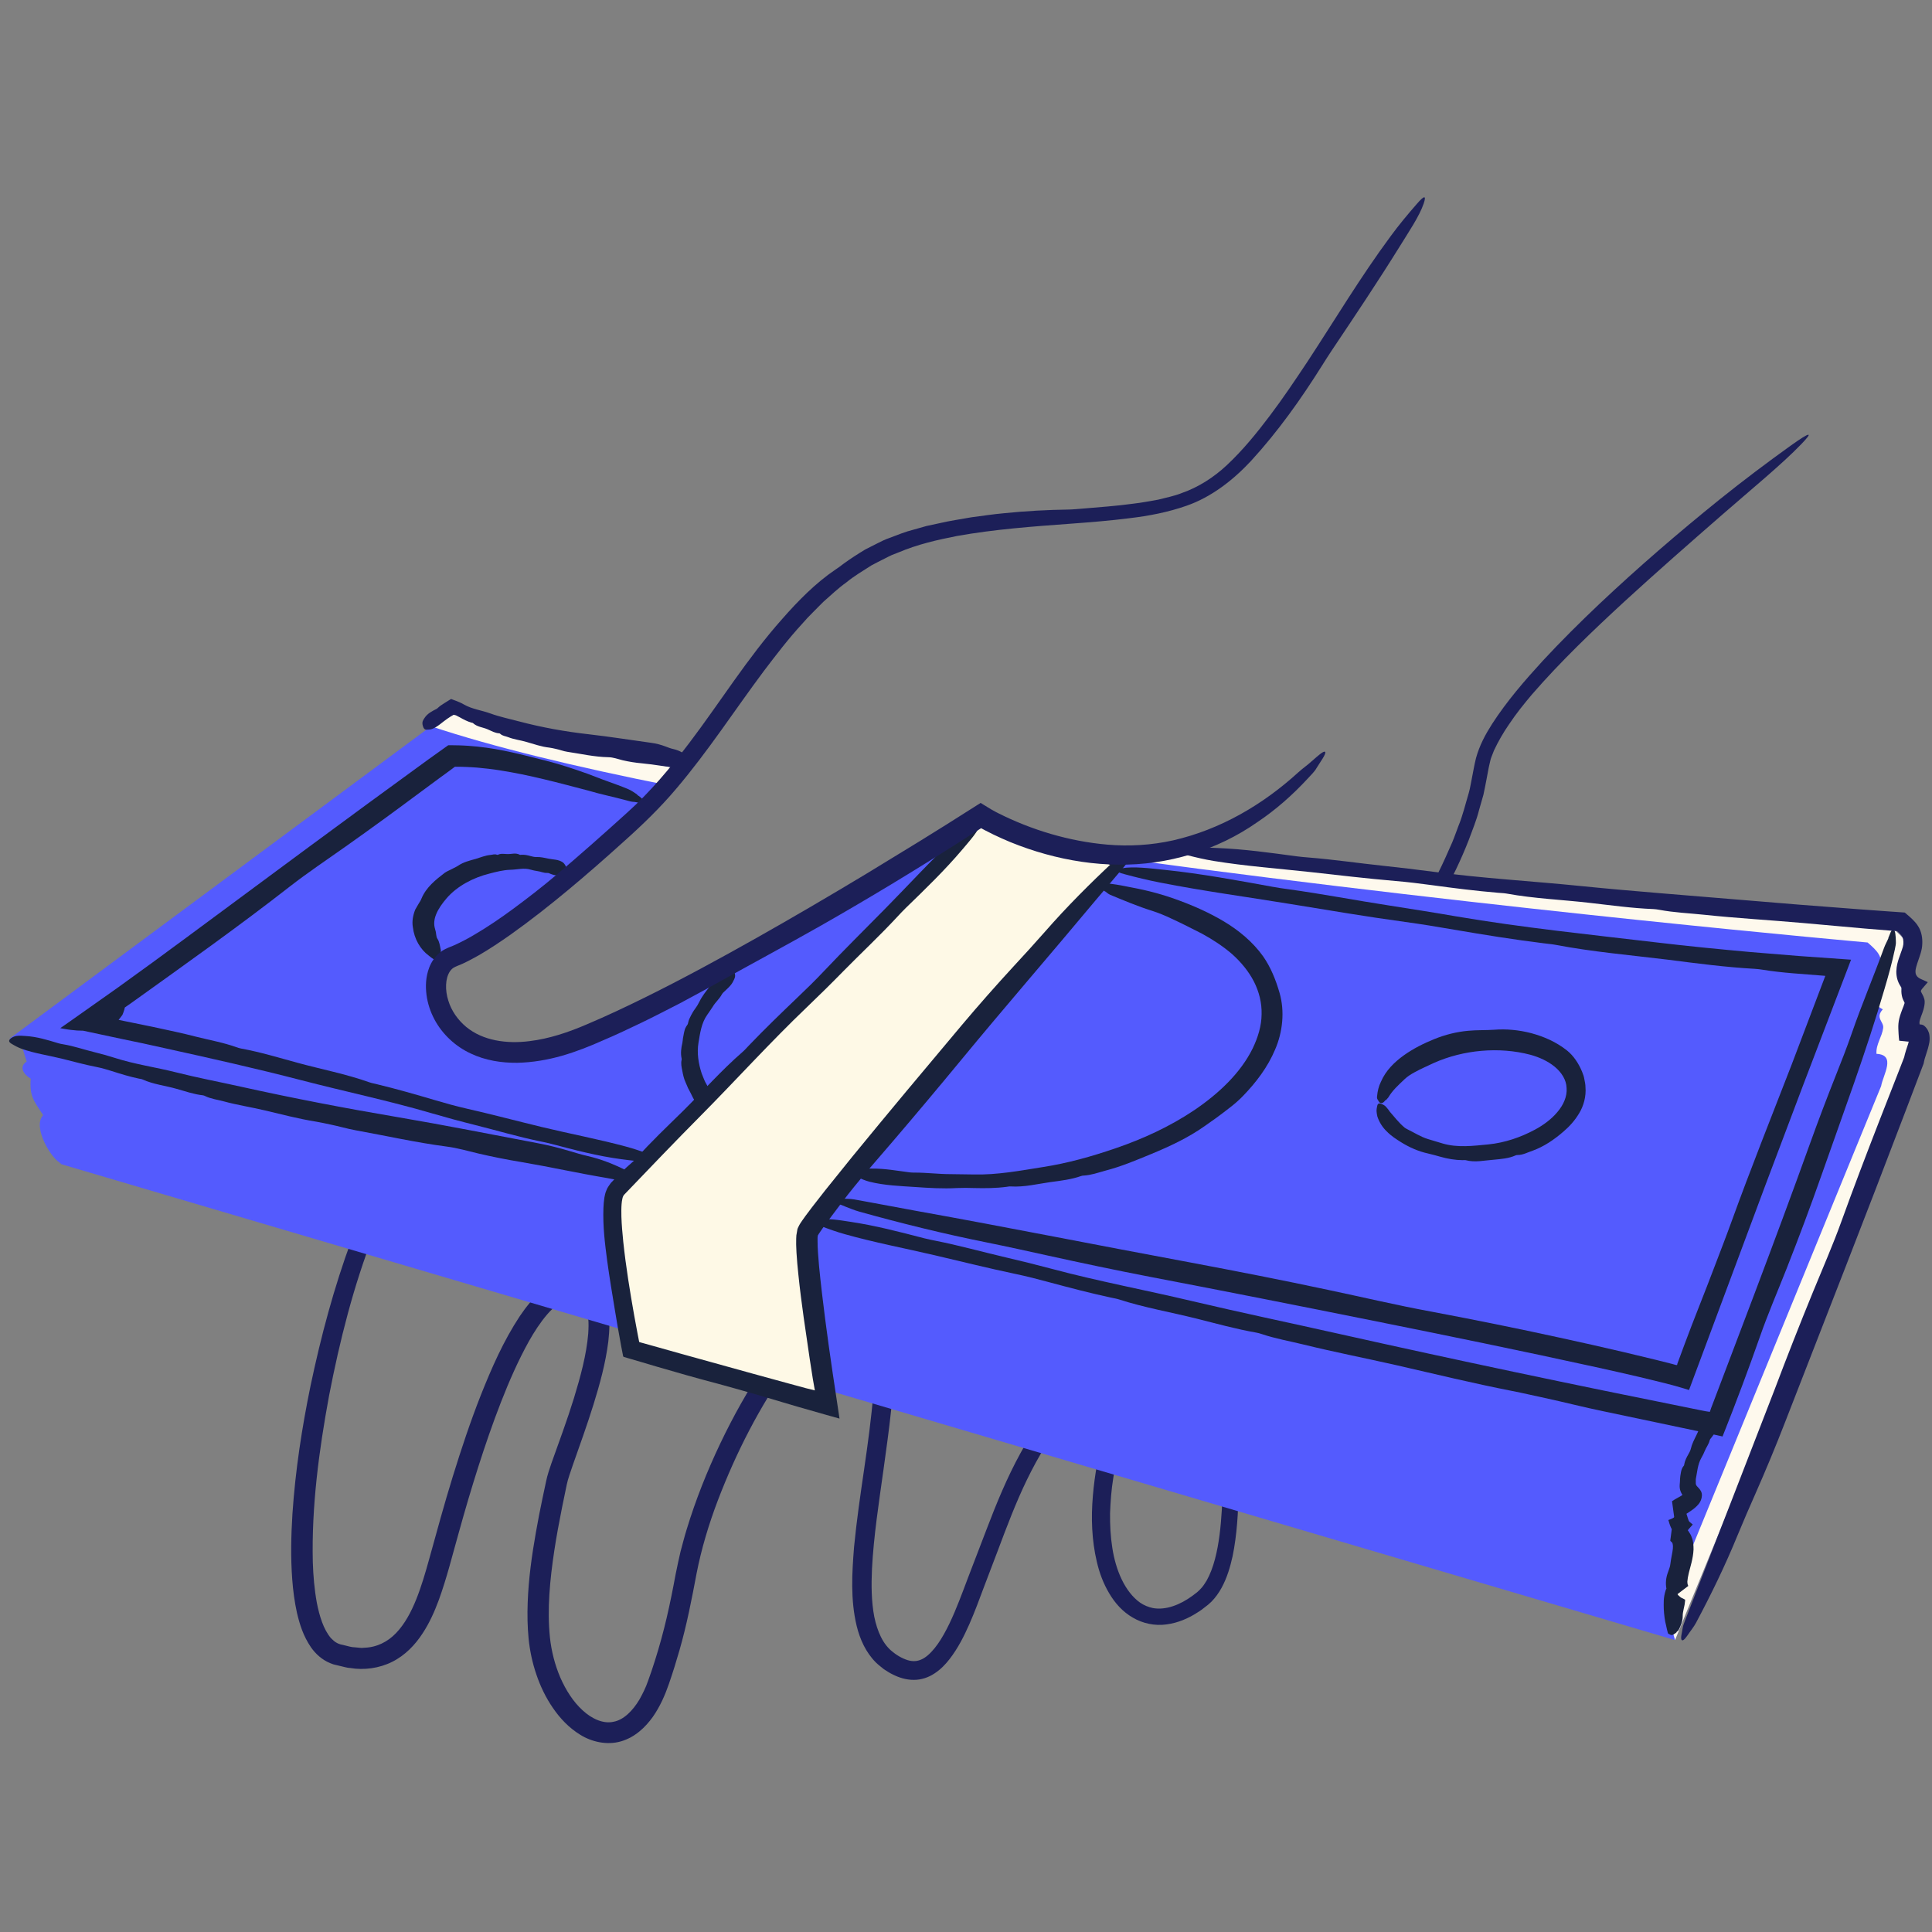 <?xml version="1.0" encoding="UTF-8"?><svg id="a" xmlns="http://www.w3.org/2000/svg" width="300" height="300" viewBox="0 0 300 300"><rect x="0" y="0" width="300" height="300" fill="#808080" stroke="none"/><path d="M60.7,139.36c-.07,1.97-.2,3.68-.21,5.97-.02,8.13,0,16.31.08,24.56.02,2.06.05,4.13.07,6.2l.05,3.11.02,1.4s0,.09-.02.12l-.04.04s0,0-.12.15c-1.42,1.81-2.47,3.75-3.43,5.69-.95,1.95-1.77,3.94-2.52,5.95-2.74,7.42-4.75,15-6.35,22.59-1.35,6.55-2.37,13.19-2.82,19.93-.21,3.37-.29,6.76-.03,10.2.13,1.72.35,3.45.74,5.21.42,1.75.96,3.55,2.18,5.33.67.95,1.67,1.92,2.99,2.45.16.06.34.14.48.18l.37.09.75.18c.51.1.98.28,1.52.3,2.06.35,4.45.06,6.48-.96,2.05-1.02,3.58-2.67,4.69-4.36,1.13-1.7,1.9-3.48,2.56-5.25,1.29-3.56,2.12-7.03,3.1-10.46.95-3.43,1.95-6.84,3.03-10.22,1.08-3.38,2.23-6.73,3.51-10.01,1.28-3.28,2.69-6.5,4.36-9.5.84-1.49,1.77-2.91,2.8-4.12,1.04-1.22,2.21-2.12,3.22-2.23.7-.1,1.33-.07,1.77.07.41.17.67.39.93.86.26.45.41,1.15.48,1.89.08.74.05,1.55,0,2.36-.27,3.29-1.21,6.72-2.23,10.06-1.04,3.37-2.27,6.67-3.49,10.09l-.44,1.33c-.14.42-.3,1.06-.38,1.45l-.56,2.64c-.37,1.76-.72,3.53-1.03,5.32-.63,3.57-1.14,7.19-1.27,10.88-.07,1.85-.04,3.7.14,5.59.19,1.89.59,3.77,1.21,5.58.61,1.81,1.45,3.57,2.56,5.18,1.1,1.61,2.48,3.09,4.26,4.18,1.75,1.09,4.12,1.65,6.31,1.02,2.19-.64,3.79-2.19,4.94-3.79,1.14-1.63,1.91-3.4,2.52-5.17.59-1.71,1.13-3.44,1.63-5.19,1.13-3.93,1.91-7.96,2.65-11.9.75-3.85,1.9-7.67,3.31-11.38,2.84-7.42,6.49-14.59,11.11-21.06,2.31-3.22,4.85-6.3,7.76-8.95l2.26-1.88c.11-.09.16-.13.22-.17l.18-.12.35-.24.71-.49c.27.35.48,1,.63,1.49.16.45.27.92.37,1.4.11.47.23.94.29,1.43.67,3.85.57,7.86.28,11.83-.32,3.98-.87,7.96-1.45,11.95-.58,3.99-1.17,7.99-1.56,12.04-.32,4.04-.58,8.19.41,12.3.5,2.03,1.41,4.08,2.97,5.64.39.39.84.71,1.26,1.06.45.29.9.59,1.39.82.97.49,2.07.83,3.23.83,1.16.01,2.31-.38,3.23-1,.94-.61,1.7-1.4,2.35-2.24,1.3-1.68,2.23-3.54,3.06-5.41.82-1.87,1.53-3.78,2.23-5.67l2.15-5.65c1.42-3.78,2.83-7.54,4.58-11.14,1.75-3.58,3.78-7.06,6.49-9.94l1.02-1.07c.34-.36.73-.65,1.1-.99.38-.31.73-.67,1.13-.95l1.2-.85c.59-.46,1.25-.73,1.87-1.11.31-.18.66-.29.99-.44l.5-.21.25-.1.13-.05s.05-.03.05-.02l-.02.06-.65,1.69c-.22.56-.42,1.2-.63,1.8-.19.52-.46,1.44-.71,2.23-.26.81-.48,1.63-.7,2.45-.87,3.29-1.52,6.64-1.8,10.05-.29,3.4-.18,6.87.62,10.24.39,1.68,1,3.34,1.9,4.85.88,1.51,2.1,2.9,3.68,3.8,1.55.92,3.44,1.31,5.22,1.06,1.79-.23,3.45-.95,4.91-1.91.38-.22.72-.5,1.06-.76.35-.25.69-.54,1.02-.86.64-.65,1.15-1.38,1.58-2.16.85-1.56,1.34-3.24,1.71-4.91.69-3.37.86-6.78.94-10.17.07-3.39.01-6.76.03-10.13.02-3.17.05-6.34.47-9.44.22-1.54.53-3.07,1.14-4.43.6-1.36,1.62-2.46,3-2.68,1.37-.25,2.89.19,4.28.8,1.41.61,2.75,1.42,4.05,2.3.33.21.65.44.98.68l1.02.74c.8.57,1.59,1.26,2.36,1.55.39.15.79.3,1.22.18.46-.14.64-.61.73-.99.18-.8.1-1.76-.07-2.73-.09-.49-.19-.98-.29-1.4l-.29-1.17-.64-2.31-1.36-4.58c-.91-3.05-1.81-6.09-2.53-9.17-.35-1.54-.67-3.08-.86-4.63-.19-1.57-.28-3.06.01-4.61.25-1.55.36-3.12.8-4.64l.55-2.29c.18-.76.48-1.5.71-2.25.59-1.98,1.45-3.89,2.23-5.82.91-1.88,1.77-3.79,2.79-5.63,1.96-3.72,4.16-7.35,6.32-11,3.29-5.58,6.67-11.2,9.06-17.34.56-1.55,1.21-3.06,1.61-4.67l.68-2.38c.19-.8.32-1.62.49-2.44l.23-1.22c.08-.4.15-.84.24-1.16.1-.35.13-.69.28-1.04l.41-1.05c.65-1.38,1.43-2.75,2.34-4.06,1.08-1.63,2.33-3.18,3.6-4.68,4.43-5.1,9.35-9.8,14.34-14.4,5.01-4.59,10.12-9.07,15.24-13.53,4.4-3.84,9.18-7.75,12.17-10.86,1.93-1.99,1.54-2.05-1.68.25-3.61,2.59-7.33,5.39-10.97,8.31-6.4,5.16-12.66,10.55-18.68,16.23-3.01,2.85-5.95,5.77-8.78,8.82-2.81,3.07-5.55,6.22-7.87,9.8-1.02,1.6-1.96,3.31-2.51,5.33-.27,1.1-.39,1.86-.57,2.77-.19.87-.3,1.76-.55,2.63-.52,1.72-.92,3.47-1.61,5.14-.32.84-.61,1.7-.96,2.53l-1.1,2.48c-3.01,6.6-7.01,12.79-10.67,19.23-3.03,5.32-6.08,11.06-8.07,17.1-.23.7-.47,1.39-.68,2.09l-.52,2.14c-.17.72-.36,1.43-.5,2.15l-.32,2.19-.31,2.2c-.07.81-.06,1.6-.01,2.36.09,1.53.32,3,.6,4.44,1.14,5.75,2.99,11.21,4.54,16.67.38,1.31.89,3.3.8,3.21,0,.21.03.42-.09.57-.2.11-.4-.13-.54-.23l-.21-.19s0,0-.09-.07l-.26-.19-.51-.38c-.69-.51-1.48-1.06-2.27-1.55-1.59-.99-3.28-1.92-5.33-2.45-1.03-.25-2.18-.4-3.42-.18-1.24.2-2.49.9-3.31,1.81-.84.9-1.36,1.91-1.74,2.87-.38.97-.63,1.94-.82,2.88-.37,1.89-.52,3.74-.62,5.57-.18,3.65-.11,7.22-.13,10.75,0,2.72-.04,5.42-.19,8.09-.16,2.66-.43,5.31-1.07,7.74-.32,1.21-.74,2.35-1.29,3.33-.29.47-.58.93-.94,1.29-.17.2-.35.34-.54.52l-.72.55c-1.92,1.41-4.14,2.27-6.14,1.91-.7-.14-1.42-.44-2.01-.85-2.35-1.69-3.77-5.02-4.3-8.5-.28-1.75-.37-3.56-.35-5.38.07-1.82.2-3.66.5-5.47.13-1,.36-2,.54-3,.24-.99.43-1.99.71-2.98.27-.99.52-1.98.84-2.96l.45-1.47,1.01-2.77c.32-.92.71-1.89.98-2.76l.77-2.58.38-1.29.19-.64s.06-.14.02-.13l-.17.07-.34.14-2.71,1.13-1.35.57-1.31.63-2.61,1.26c-.44.2-.89.49-1.28.78l-.76.54c-.47.34-.96.65-1.38,1.05-3.54,2.95-6.29,6.65-8.38,10.53-2.13,3.87-3.77,7.91-5.29,11.89l-2.85,7.43c-.94,2.49-1.83,4.93-2.91,7.18-.54,1.12-1.13,2.2-1.79,3.14-.66.94-1.4,1.74-2.14,2.2-.75.45-1.41.57-2.23.41-.79-.17-1.82-.69-2.59-1.33-1.57-1.17-2.45-3.23-2.92-5.52-.44-2.32-.47-4.85-.35-7.4.26-5.11,1.08-10.32,1.81-15.58.81-5.91,1.71-11.93,1.64-18.14-.05-2.77-.29-5.58-1.01-8.4-.03-.18-.09-.35-.15-.52l-.22-.71c-.18-.65-.42-1.21-.66-1.77l-.73-1.74-.36-.87-.09-.22c-.03-.06-.04-.2-.13-.1l-.39.26c-1.96,1.3-4.64,2.94-5.28,3.62-4.36,3.56-7.93,7.82-10.97,12.35-2.68,3.95-5,8.11-7.04,12.39-2.04,4.29-3.8,8.71-5.19,13.28-.36,1.14-.64,2.31-.96,3.46-.27,1.17-.53,2.37-.76,3.52-.42,2.28-.87,4.53-1.39,6.76-.52,2.22-1.12,4.42-1.81,6.6-.34,1.07-.71,2.21-1.09,3.22-.35,1.03-.83,1.97-1.33,2.87-1.04,1.75-2.46,3.17-4.02,3.45-1.54.36-3.33-.41-4.79-1.76-1.48-1.34-2.63-3.17-3.48-5.11-.84-1.96-1.38-4.08-1.61-6.23-.45-4.37,0-8.96.68-13.47.34-2.26.77-4.53,1.22-6.79l.7-3.4c.19-.95.61-2.06.97-3.14,1.08-3.06,2.2-6.17,3.19-9.34.98-3.17,1.88-6.4,2.31-9.82.18-1.72.31-3.49-.14-5.39-.24-.95-.68-1.95-1.48-2.79-.81-.86-1.96-1.26-2.99-1.42-.51-.03-1.04-.1-1.5-.02l-.72.07c-.24.02-.52.12-.78.18-.55.11-.97.39-1.44.6-.4.27-.84.52-1.19.83-1.46,1.2-2.53,2.59-3.5,4.01-2.56,3.88-4.36,8.02-6.03,12.2-1.65,4.18-3.06,8.43-4.38,12.7-1.32,4.26-2.49,8.58-3.67,12.84-.59,2.13-1.2,4.22-1.99,6.2-.79,1.97-1.78,3.85-3.14,5.27-1.33,1.4-3.06,2.24-4.98,2.29l-.36.03-.36-.03-.73-.07c-.49,0-.98-.17-1.47-.28l-.73-.17c-.23-.07-.37-.12-.55-.22-.35-.17-.65-.46-.95-.76-1.16-1.36-1.78-3.44-2.18-5.47-.38-2.07-.56-4.2-.63-6.35-.2-8.61.95-17.3,2.53-25.84,1.65-8.53,3.79-17.02,6.93-25.08.8-2,1.67-3.98,2.69-5.86.51-.94,1.06-1.85,1.67-2.69l.23-.31c.08-.11.14-.2.28-.36l.36-.43.18-.22c.02-.09,0-.19,0-.28l-.06-1.88-.45-13.1c-.24-7.25-.48-14.5-.72-21.74-.05-1.48-.1-3.21-.22-4.36-.24-2.22-.43-5.83-.79-5.95-.3-.11-.4,2.81-.48,5.02Z" fill="#1c1f58"/><path d="M295.46,161.6c-.13-1.46.87-2.64,1.04-4.02.12-.99-1.29-1.53-.06-2.89-2.74-1.37-.29-4.09-.17-6.17.12-2.13-.66-2.88-2.19-4.21,0,0-53.72-4.75-110.5-12.31-1.83.64-3.75.9-5.71.95-1.92.48-3.87.97-5.85.96-2.53-.02-4.93-.96-7.44-1.08-.73-.04-1.31-.31-1.74-.71-.97-.31-1.6-.61-2.75-1.22-.2-.11-.37-.24-.52-.38-2.44-.76-4.89-1.17-6.77-2.88-.2-.03-.41-.06-.61-.09-.06.03-.1.07-.16.1-5.29,2.6-9.79,6.51-14.87,9.48-4.2,2.46-8.66,4.45-12.97,6.7-1.49,1-2.97,1.93-4.75,2.55-.12.04-.23.06-.34.08-3.31,2.07-6.58,4.24-10,6.1-5.49,2.99-11.07,5.88-16.93,8.08-7.98,2.99-21.21,6.16-24.21-5.23-1.03-3.92.85-6.03,4.22-7.51,5.48-2.41,11.56-6.55,15.97-10.57,4.7-4.28,9.49-8.75,13.96-13.26,1.49-1.5,2.87-3.01,4.3-4.45-14.4-2.91-26.96-6-36.33-9.19L1.48,161.29l1.87,1.01c.12.37.56,1.78.79,2.54-1.2.78-.57,1.92.63,2.66-.2,2.68.43,3.37,1.93,5.66-1.75,1.83,1.36,6.98,2.82,7.5l-.29.03,89.01,26.25,29.33,8.65,132.52,39.08,36.08-88.05c.29-1.75,2.37-4.86-.72-5.01Z" fill="#545bfe"/><path d="M152.18,127.55c-.06.03-.1.07-.16.1-1.22.6-2.4,1.28-3.56,1.99,4.26.65,8.56,1.28,12.88,1.9-.37-.17-.76-.37-1.25-.63-.2-.11-.37-.24-.52-.38-2.44-.76-4.89-1.17-6.77-2.88-.2-.03-.41-.06-.61-.09Z" fill="#fef9ed"/><path d="M106.41,119.61c-14.4-2.91-26.96-6-36.33-9.19l-3.17,2.35c9.65,3.22,22.51,6.32,37.18,9.24.77-.81,1.54-1.61,2.31-2.39Z" fill="#fef9ed"/><path d="M295.46,161.6c-.13-1.46.87-2.64,1.04-4.02.12-.99-1.29-1.53-.06-2.89-2.74-1.37-.29-4.09-.17-6.17.12-2.13-.66-2.88-2.19-4.21,0,0-53.72-4.75-110.5-12.31-1.83.64-3.75.9-5.71.95-.77.19-1.55.39-2.34.55,58.22,7.87,114.47,12.85,114.47,12.85,1.53,1.33,2.31,2.08,2.19,4.21-.12,2.08-2.57,4.8.17,6.17-1.23,1.36.18,1.9.06,2.89-.17,1.38-1.16,2.56-1.04,4.02,3.1.15,1.02,3.26.72,5.01l-33.33,81.35,1.33,4.67,36.08-88.05c.29-1.75,2.37-4.87-.72-5.01Z" fill="#fef9ed"/><path d="M97.92,182.28c-.22-.18-.39-.4-.66-.53-1.92-.96-3.9-1.76-6-2.24-.97-.22-1.92-.51-2.86-.79-1.63-.49-3.28-.9-4.93-1.21-7.21-1.37-14.42-2.8-21.66-4.03-8.15-1.38-16.28-2.94-24.36-4.73-3.37-.75-6.77-1.39-10.13-2.24-3.16-.8-6.4-1.24-9.52-2.25-1.03-.33-2.08-.62-3.14-.88-1.61-.39-3.19-.95-4.83-1.22-.25-.04-.51-.09-.75-.16-1.68-.51-3.35-1.03-5.12-1.13-.76-.04-1.55-.16-2.21.32-.43.31-.45.58,0,.86.51.31,1.06.61,1.62.81,2,.71,4.1,1.01,6.15,1.51,1.83.45,3.65.96,5.51,1.32.77.15,1.55.38,2.31.62,1.4.45,2.8.88,4.24,1.18.19.04.39.05.56.13,1.67.76,3.51.95,5.26,1.45,1.35.38,2.69.85,4.1,1.01.12.01.25.06.36.12.9.44,1.9.55,2.85.81,2.09.57,4.24.9,6.36,1.4,2.64.62,5.27,1.32,7.96,1.75.76.12,1.5.3,2.25.45,1.34.27,2.65.67,3.99.91,4.7.85,9.36,1.9,14.1,2.52,1.67.21,3.29.7,4.93,1.08,2.22.52,4.46.96,6.7,1.33,4.42.75,8.8,1.73,13.23,2.47.91.17,1.83.35,2.74.52.19.03.4.08.57.03.32-.11.79-.09.88-.44.08-.29-.24-.55-.49-.75Z" fill="#19223c"/><path d="M293.24,145.66c-.21.52-.48.95-.7,1.56-1.58,4.35-3.45,8.74-5.03,13.32-.73,2.11-1.55,4.2-2.37,6.26-1.41,3.55-2.78,7.15-4.06,10.71-2.8,7.8-5.7,15.57-8.63,23.34l-4.41,11.64-2.21,5.82-.13.33-.04.12-.08.25c-.04.07-.04.22-.11.22l-.26-.04-.27-.04-.63-.12-1.53-.31c-18.32-3.67-36.64-7.52-54.91-11.61-7.63-1.71-15.29-3.31-22.91-5.11-7.18-1.7-14.44-3.05-21.58-4.96-2.35-.63-4.75-1.22-7.14-1.78-3.66-.85-7.28-1.87-10.98-2.6-.57-.11-1.14-.23-1.7-.37-3.83-.99-7.66-2-11.58-2.58-1.68-.25-3.44-.58-4.79-.26-.86.21-.84.49.23.91,1.21.47,2.49.93,3.79,1.29,4.58,1.29,9.3,2.18,13.95,3.27,4.15.97,8.3,2.01,12.49,2.89,1.73.36,3.52.82,5.25,1.29,3.2.86,6.4,1.7,9.65,2.4.42.09.87.16,1.26.29,3.89,1.26,7.99,1.96,11.98,2.96,3.07.77,6.15,1.63,9.3,2.18.28.05.57.13.83.22,2.1.71,4.34,1.1,6.5,1.63,4.76,1.17,9.59,2.11,14.39,3.2,5.99,1.37,11.97,2.83,18,4.01,1.7.33,3.39.73,5.08,1.09,3.02.65,6.01,1.43,9.03,2.05,5.46,1.15,10.92,2.3,16.38,3.45l1.8.39.22.05c.06,0,.18.09.18-.03l.17-.43.34-.86,1.06-2.71,1.44-3.79c.95-2.53,1.87-5.07,2.76-7.61,1.25-3.58,2.77-7.09,4.17-10.64,1.89-4.79,3.7-9.63,5.41-14.49,3.35-9.58,6.93-19.1,9.77-28.88.6-2.03,1.17-4.06,1.61-6.15.09-.42.2-.93.16-1.29-.02-.67-.06-1.79-.42-1.81-.15-.01-.28.19-.4.45-.11.26-.23.59-.36.88Z" fill="#19223c"/><path d="M260.33,253.42c.11-.11.26-.2.32-.3.39-.75.66-1.49.64-2.21,0-.33.06-.66.13-.97.13-.52.22-1.04.24-1.36v-.15s0-.02,0-.02h0s0-.01,0-.02l-.07-.03-.13-.07c-.31-.15-.49-.22-.7-.44-.06-.06-.09-.09-.1-.09-.02-.02-.05-.03-.07-.06-.04-.04-.08-.1-.1-.17l1.67-1.27c-.07-.1-.15-.32-.15-.68.03-.38.1-.83.23-1.34.24-1.01.66-2.19.73-3.62,0-.63-.02-1.3-.3-1.95-.09-.33-.31-.61-.48-.9-.19-.27-.43-.49-.65-.72v1.4c.4-.5.51-.83.67-1l.64-.72-.5-.42c-.1-.08-.2-.32-.29-.65-.1-.33-.2-.79-.55-1.24l-.15,1.02c.65-.56,1.63-.95,2.42-1.91.21-.27.38-.61.45-.98.02-.19.07-.32.02-.63-.05-.26-.17-.46-.27-.6-.24-.32-.37-.4-.5-.57-.14-.15-.18-.37-.16-.57,0-.12,0-.36,0-.49l.29-1.65c.12-.58.28-1.15.58-1.67.21-.34.37-.7.52-1.06.22-.55.61-1.03.75-1.59.02-.09.05-.17.1-.25.37-.49.76-.9.82-1.4.06-.25.03-.31-.04-.94-.01-.42,0-.71-.37-.75-.21-.02-.42,0-.58.04-.17.04-.37.12-.48.2-.91.65-1.13,1.53-1.51,2.27-.33.67-.68,1.33-.84,2.04-.07.29-.21.58-.37.85-.29.5-.55,1.01-.66,1.58-.02.07,0,.16-.06.22-.26.28-.39.69-.45,1-.04.18-.06.31-.1.6-.05.28-.05.67-.06.86-.01.08-.02.31-.04.54-.06.76.26,1.53.88,2.02.07.06.12.15.11.18-.01.03-.01.07-.02.09l-.02.02.35-.26c.15-.12.39-.25.47-.3.06-.03.12-.06.18-.09.05-.02.07-.04.11-.05.1-.03.12-.04.16-.05h.03s0,0,0,0h0s0,0,0,0h0s0,0,0,0h0s-1.25-.08-1.25-.08h0s.11,0,.14.02c-.02,0,.04.01-.03-.01-.02-.01-.05-.02-.06-.03-.05-.02-.1-.05-.14-.08l-.16-.11c-.08-.06-.02-.01-.03-.02,0,.01-.01.03-.03.05-.08.1-.28.3-.59.47-.34.2-.78.41-1.29.76l.34,2.5c-.09.06-.26.18-.74.36l-.17.06s0,0,0,0v.02s.04.1.04.1c.06.18.14.55.36,1.04.11.24.25.51.44.79l.33-2.68c-.23.21-.4.42-.52.59-.11.16-.2.28-.26.35-.03.04-.06.07-.07.08,0,0-.02,0-.02,0h0s.06.05.06.05l.1.09.18.17-.34,2.58c.02.09.09.15.15.19.19.12.31.41.25,1.08-.06.64-.28,1.46-.39,2.39-.07.66-.43,1.25-.59,2.02-.15.73-.16,1.63.18,2.48l.68-1.61c-.25.16-.54.39-.67.58-.12.18-.27.41-.32.58-.39,1.21-.31,2.05-.3,2.95.05.88.15,1.74.37,2.58.07.35.15.7.25,1.06.02.08.04.17.15.21.18.06.36.27.68.11.27-.14.42-.26.54-.37Z" fill="#19223c"/><path d="M98.94,123.37c-.49-.33-.9-.63-1.5-.88-1.06-.44-2.12-.81-3.16-1.19-1.06-.37-1.99-.77-3.1-1.17-2.16-.77-4.3-1.48-6.57-2.05-2.08-.53-4.17-1.07-6.29-1.5-1.83-.37-3.69-.64-5.59-.77-.47-.02-.95-.07-1.42-.07l-1.14-.02h-.34c-.11,0-.23-.03-.31.06l-.55.39c-.82.59-1.64,1.17-2.45,1.75-12.64,9.18-25.16,18.47-37.69,27.75-3.52,2.61-7.07,5.19-10.63,7.75l-6.51,4.6-1.84,1.29-.46.32c-.08.04.05.03.07.04l.14.03.29.05c.4.08.74.12,1.09.17,1.4.18,2.47.16,3.7-.02.3-.04.68-.12,1.07-.21l.82-.23c.08-.03.12-.02.22-.07l.35-.19.69-.37.34-.19c.12-.06.15-.16.22-.24l.39-.5.19-.25c.07-.09.05-.11.08-.16l.11-.28c.13-.35.19-.56.23-.82.03-.24.05-.53-.2-.82-.08-.11-.4-.3-.63-.34-.25-.06-.45-.06-.64-.05-.69.04-1.42.33-2.07.61-1.31.6-2.47,1.34-3.58,2.07l-1.68,1.14-.42.29s-.19.11-.16.13l.26.06,1.02.22,7.67,1.64c2.15.44,4.3.89,6.44,1.38,7.17,1.58,14.33,3.18,21.45,5.03,6.7,1.74,13.49,3.16,20.16,5.11,2.19.64,4.43,1.25,6.68,1.81,3.43.86,6.81,1.87,10.29,2.58.53.11,1.07.22,1.6.36,3.6.95,7.2,1.9,10.9,2.39,1.59.2,3.25.48,4.52.12.81-.23.79-.52-.23-.9-1.14-.44-2.34-.85-3.57-1.18-4.31-1.16-8.73-1.99-13.08-3.04-3.89-.94-7.76-1.97-11.68-2.86-1.62-.37-3.29-.83-4.9-1.31-2.98-.88-5.97-1.74-9-2.47-.4-.1-.81-.17-1.18-.3-3.62-1.29-7.46-2.02-11.19-3.04-2.87-.78-5.75-1.66-8.71-2.2-.26-.05-.53-.13-.78-.22-1.96-.71-4.07-1.08-6.1-1.59-2.23-.58-4.5-1.05-6.76-1.54l-5.87-1.2s-.07-.03-.07-.04c0-.01.08-.03.08-.03,0,0,.02,0,.02,0,.02,0-.04,0,.05,0l.07-.02c0,.07-.03-.15-.03-.29,0-.16,0-.31.03-.47,0-.14,0-.23.02-.35,0-.06.02-.11.04-.17l.03-.08.02-.04v-.02c-.9,2.7-.25.75-.45,1.35h0s-.23-.13-.23-.13l-.09-.05h0s0,.03-.09.07c-.09.05-.31.07-.32.02.06-.06.19-.13.28-.17h.03s.4-.28.4-.28l.9-.61,1.79-1.25c8.25-5.92,16.56-11.8,24.54-18.03,2.81-2.19,5.8-4.18,8.72-6.25,3.95-2.79,7.86-5.65,11.73-8.53l2.87-2.12,1.44-1.05.66-.49c.12-.09.23-.22.4-.18h.68s.87.03.87.03c.58.01,1.16.07,1.74.1,1.16.11,2.32.23,3.48.42,4.63.71,9.23,1.96,13.81,3.16,1.93.58,3.88.96,5.75,1.47.38.1.81.24,1.13.26.63.01,1.46.37,1.69.12.22-.23-.46-.86-1.01-1.2Z" fill="#19223c"/><path d="M131.13,187.31c.77.28,1.42.59,2.33.84,6.46,1.8,13.04,3.43,19.82,4.79,3.12.63,6.24,1.32,9.32,2,5.31,1.17,10.66,2.3,15.95,3.32,11.57,2.21,23.12,4.5,34.67,6.82,11.54,2.32,23.08,4.68,34.56,7.2,2.26.49,4.51,1.01,6.76,1.53l3.37.82,1.8.46c.85.23,1.71.49,2.56.75,3.94-10.58,7.89-21.17,11.84-31.76,3.85-10.26,7.74-20.5,11.67-30.74l1.65-4.32-8.19-.58-7.35-.6c-4.9-.44-9.79-.92-14.67-1.5-10.39-1.23-20.8-2.29-31.13-4.05-3.4-.59-6.86-1.13-10.3-1.67-5.27-.81-10.5-1.82-15.8-2.55-.81-.11-1.64-.23-2.44-.38-5.52-1-11.05-2.03-16.62-2.61-2.4-.25-4.92-.58-6.76-.25-1.18.21-1.11.5.47.92,1.77.48,3.63.93,5.52,1.3,6.62,1.3,13.37,2.21,20.06,3.3,5.97.97,11.96,1.99,17.98,2.81,2.49.34,5.08.76,7.59,1.2,4.63.79,9.27,1.54,13.97,2.12.61.08,1.25.13,1.83.24,5.7,1.09,11.59,1.59,17.39,2.3,4.46.57,8.97,1.17,13.51,1.42.4.02.83.08,1.22.14,3.11.51,6.34.66,9.49.93l.2.02c.06,0,.02,0,.03,0h0s0,.01,0,.01h0c-1.74,4.58-3.48,9.17-5.22,13.76-3.15,8.12-6.39,16.24-9.36,24.44-.83,2.3-1.73,4.6-2.6,6.89-1.54,4.09-3.21,8.15-4.73,12.26l-.89,2.41-.18.49v.06s-.03.08-.05.12l-.12-.02h-.07s-.56-.16-.56-.16l-2.5-.63-4.99-1.2c-3.33-.78-6.65-1.53-9.98-2.25-6.66-1.46-13.33-2.8-20.01-4.06-5.29-.97-10.57-2.23-15.86-3.34-7.15-1.53-14.34-2.93-21.51-4.28-14.15-2.62-28.28-5.45-42.44-7.99l-8.8-1.63c-.6-.11-1.3-.25-1.78-.25-.93,0-2.41-.21-2.53.13-.1.29,1.04.69,1.9,1.01Z" fill="#19223c"/><path d="M215.17,170.87c.13-.16.28-.29.4-.45.69-1.16,1.57-1.92,2.54-2.85.44-.42.99-.77,1.55-1.07.96-.53,2-.98,3.02-1.46,4.53-2.01,10.07-2.55,14.98-1.25,1.37.38,2.69.98,3.74,1.84,1.04.86,1.82,2.01,1.86,3.32.11,1.3-.5,2.65-1.44,3.74-.93,1.11-2.15,2.01-3.47,2.72-2.21,1.19-4.67,2.03-7.21,2.29-2.37.23-4.83.55-7.16-.15-.76-.22-1.51-.45-2.26-.68-1.15-.36-2.14-1.01-3.17-1.51-.16-.08-.31-.17-.45-.27-.93-.79-1.58-1.66-2.31-2.49-.13-.19-.26-.4-.45-.59-.15-.2-.35-.38-.69-.54-.44-.21-.71-.19-.8.27-.05.25-.11.53-.1.8.02.27.06.54.12.81.29.91.83,1.74,1.5,2.37.65.67,1.41,1.15,2.15,1.62,1.33.83,2.76,1.46,4.25,1.78.62.14,1.24.32,1.86.49,1.14.33,2.31.53,3.49.54.15,0,.31-.03.46,0,1.46.4,2.93.03,4.39-.07,1.12-.11,2.3-.19,3.37-.67.09-.04.2-.06.31-.06.84,0,1.58-.42,2.36-.68,1.71-.62,3.27-1.67,4.73-2.93.92-.78,1.79-1.72,2.47-2.87.69-1.13,1.11-2.62.98-4.07,0-.41-.09-.81-.17-1.21-.06-.41-.2-.79-.35-1.16-.54-1.31-1.32-2.48-2.32-3.29-1.75-1.39-3.66-2.19-5.58-2.71-1.92-.5-3.88-.68-5.78-.53-1.34.09-2.67.03-4.01.16-1.8.16-3.58.61-5.26,1.29-1.65.67-3.26,1.47-4.73,2.52-1.45,1.04-2.82,2.37-3.56,4.11-.35.69-.53,1.48-.6,2.26-.03.16,0,.35.07.47.18.24.27.61.62.58.3-.02.48-.3.62-.47Z" fill="#19223c"/><path d="M68.4,148.03c.02-.15.07-.32.06-.44-.15-.78-.25-1.39-.52-1.79-.13-.19-.18-.41-.2-.62-.04-.36-.09-.66-.19-.95-.2-.65-.17-1.43.18-2.27.34-.84.94-1.69,1.65-2.51,1.63-1.87,4.09-3.17,6.63-3.8,1.07-.28,2.15-.56,3.26-.59,1.04-.02,2.09-.34,3.13-.02.34.1.68.17,1.02.22.52.06,1.02.32,1.55.29.08,0,.16,0,.24.03.52.21,1.02.45,1.61.29.26-.07.51-.06.84-.61.22-.35.28-.61.16-.82-.13-.24-.29-.45-.48-.57-.65-.42-1.42-.39-2.13-.53-.64-.13-1.28-.29-1.94-.26-.27.01-.55-.06-.82-.13-.5-.15-1.02-.26-1.53-.22-.07,0-.13.04-.2,0-.65-.35-1.28-.09-1.92-.11-.49-.01-1.02-.13-1.48.11-.04.02-.09.01-.14,0-.38-.16-.71.01-1.06.03-.78.08-1.5.38-2.25.61-.93.26-1.91.49-2.74,1.06-.23.16-.49.26-.74.4-.43.25-.92.41-1.33.7-1.39,1.07-2.87,2.22-3.61,3.99-.12.32-.3.57-.47.85-.16.29-.34.57-.5.87-.34.85-.54,1.81-.37,2.74.21,1.83,1.17,3.46,2.47,4.41.26.22.52.41.8.59.06.04.12.08.21.04.19-.08.36-.05.58-.34.18-.24.19-.46.21-.62Z" fill="#19223c"/><path d="M171.62,138.42c.25.18.46.39.76.52,2.17.9,4.3,1.8,6.51,2.49,1.02.33,2.01.73,2.96,1.19,1.66.75,3.24,1.58,4.81,2.37,1.68.92,3.27,1.96,4.68,3.18,1.38,1.24,2.55,2.66,3.36,4.23.8,1.57,1.25,3.32,1.2,5.1-.01,1.78-.56,3.58-1.38,5.29-1.9,3.86-5.32,7.05-9.05,9.58-3.77,2.54-7.98,4.48-12.32,5.96-3.63,1.24-7.34,2.29-11.15,2.88-3.57.57-7.17,1.25-10.81,1.16-1.2-.02-2.41-.03-3.61-.05-1.84,0-3.67-.24-5.52-.24-.28,0-.57,0-.85-.04-1.92-.25-3.82-.6-5.76-.58-.84,0-1.71-.08-2.42.42-.46.32-.47.59.06.86.6.31,1.24.57,1.9.75,2.33.59,4.76.67,7.15.83,2.14.15,4.29.28,6.44.16.89-.04,1.81-.03,2.72,0,1.67.04,3.34.03,5-.19.22-.03.44-.08.65-.06,2.09.13,4.14-.39,6.19-.68,1.59-.21,3.21-.4,4.74-.94.14-.05.29-.07.43-.07,1.14-.07,2.23-.46,3.32-.76,2.42-.62,4.74-1.6,7.07-2.56,2.9-1.2,5.8-2.54,8.4-4.39.72-.53,1.48-1.02,2.2-1.57,1.28-.97,2.61-1.92,3.74-3.11,1.98-2.05,3.79-4.4,4.95-7.16,1.19-2.72,1.53-5.97.69-8.85-.58-2.01-1.37-3.96-2.55-5.65-1.62-2.26-3.76-4.01-6.03-5.38-2.25-1.35-4.61-2.4-7.02-3.29-2.4-.9-4.88-1.56-7.38-2.02-1.03-.21-2.07-.42-3.11-.55-.21-.03-.46-.08-.64-.02-.35.11-.87.11-.95.46-.06.29.32.55.6.74Z" fill="#19223c"/><path d="M134,181.44c-.05-.17-.07-.37-.17-.5-.69-.91-1.47-1.67-2.41-2.14-.43-.22-.84-.49-1.24-.76-.69-.47-1.43-.87-2.19-1.18-3.34-1.34-6.65-2.75-10.06-3.96-1.91-.68-3.81-1.41-5.68-2.18l-1.26-.52c-.17-.05-.22-.24-.34-.37l-.43-.58c-.27-.4-.48-.83-.72-1.25-.21-.43-.36-.89-.55-1.33-.49-1.52-.76-3.15-.49-4.76.25-1.48.45-3.07,1.37-4.35.31-.41.57-.85.86-1.27.4-.67,1.02-1.18,1.39-1.87.06-.1.13-.2.22-.29.59-.58,1.25-1.07,1.6-1.86.16-.34.38-.64.15-1.27-.15-.41-.34-.6-.64-.55-.34.06-.67.15-.94.32-.94.59-1.53,1.54-2.23,2.38-.61.76-1.23,1.54-1.66,2.43-.18.37-.4.74-.66,1.08-.24.31-.43.66-.62,1.01-.18.35-.36.71-.44,1.1-.03.1-.03.21-.09.3-.16.21-.28.43-.39.66-.08.24-.14.49-.19.73l-.14.75c-.03.25-.05.51-.1.76-.18.77-.29,1.59-.11,2.39.02.07.01.15,0,.22-.14.58,0,1.16.11,1.71.11.62.25,1.24.52,1.81l.37.86.43.82c.18.34.32.71.54,1.02.23.36.33.54.75,1.17l.27.41c.08.15.28.17.41.25l.81.38c.3.13.62.26.93.36.36.12.69.29,1.03.44.61.26,1.17.65,1.8.89,2.19.83,4.29,1.86,6.58,2.48.8.22,1.5.68,2.23,1.05.99.5,2.03.93,3.08,1.31,2.08.74,4.06,1.69,6.14,2.43l1.27.51c.09.03.18.08.29.03.2-.1.44-.08.61-.39.14-.27.05-.51,0-.7Z" fill="#19223c"/><path d="M152.78,127.64l-.51-.07s-53.88,55.54-55.89,57.62,2.24,23.76,2.24,23.76l29.21,8.49s-3.39-23.36-2.47-26.11c.81-2.4,39.18-46.33,49.05-57.61-.8.13-1.6.21-2.41.2" fill="#fef9e6"/><path d="M173.63,134.53c.32.03.62.05.93.08l-.83-1.5c-.25.18-.5.37-.76.62-3.7,3.45-7.3,7.05-10.73,10.97-1.58,1.8-3.2,3.57-4.81,5.31-2.77,3.01-5.49,6.09-8.1,9.19-5.7,6.78-11.39,13.57-17.01,20.44l-4.18,5.19-2.06,2.64-1.02,1.36-.51.72c-.17.27-.35.47-.58.97-.05.11-.11.22-.14.32l-.06.34c-.05.23-.08.44-.11.64-.04.37-.02.64-.03.96-.02.64.04,1.17.05,1.76.07,1.14.17,2.26.29,3.37.23,2.23.51,4.43.82,6.63l.95,6.52.48,3.08.31,1.76-1.41-.35-2.58-.7-5.62-1.54-11.25-3.12-5.59-1.57-.48-.13-.24-.07s-.09-.02-.11-.04l-.02-.12-.21-1.07-.53-2.86c-.68-3.82-1.3-7.66-1.71-11.51-.13-1.31-.25-2.62-.29-3.92-.01-.65-.02-1.3.03-1.92.03-.3.06-.63.13-.88.05-.24.14-.47.32-.64,3.88-4.05,7.85-8.2,11.84-12.22,5.54-5.59,10.81-11.43,16.51-16.87,1.87-1.79,3.75-3.64,5.58-5.51,2.81-2.86,5.74-5.59,8.47-8.54.42-.45.85-.91,1.29-1.34,3.03-2.94,6.07-5.87,8.79-9.09,1.17-1.39,2.46-2.8,2.94-4.18,0-.02.01-.03.01-.04l-.12.04c.71-.22.78-.45.1-.72l-.13-.05-.37.22c-.11.07-.25.17-.41.29-1.09.85-2.21,1.76-3.27,2.75-3.71,3.47-7.15,7.25-10.72,10.87-3.19,3.24-6.43,6.44-9.57,9.76-1.29,1.37-2.7,2.75-4.09,4.07-2.55,2.44-5.09,4.89-7.54,7.45-.32.33-.63.7-.97.99-3.29,2.85-6.22,6.18-9.34,9.26-2.4,2.36-4.89,4.7-7.15,7.25-.2.23-.44.45-.66.64-.56.48-1.1.98-1.64,1.5l-.79.79-.88.91c-.24.37-.54.7-.68,1.13-.2.41-.26.86-.32,1.14-.09.59-.13,1.12-.15,1.62-.1,2.9.23,5.51.58,8.17.36,2.64.8,5.25,1.23,7.86l.41,2.44.52,2.89.23,1.19c.06.18.04.43.15.56l.58.17,2.15.63,2.36.7c3.15.92,6.3,1.82,9.47,2.65,1.78.47,3.56,1,5.33,1.49,1.58.44,3.16.92,4.73,1.39l2.37.7,4.41,1.26,2.14.6-1.09-7.26-.59-4.11c-.38-2.74-.74-5.49-1.06-8.23-.16-1.37-.31-2.74-.44-4.1-.11-1.34-.24-2.74-.23-3.96,0-.14,0-.32,0-.44.02-.08.02-.16.02-.21,0-.07.02-.1.03-.14,0-.02.12-.19.19-.31.34-.51.74-1.08,1.14-1.62l2.48-3.3c2.43-3.21,5.15-6.24,7.79-9.33,3.57-4.17,7.1-8.38,10.59-12.61,6.87-8.34,13.97-16.51,20.89-24.81l4.35-5.13c.16-.19.34-.4.49-.6l1.06-1.38-1.63.36c-.21.05-.39.09-.54.15-.64.27-1.72.39-1.77.73-.05.31.9.48,1.62.54Z" fill="#19223c"/><path d="M203.74,118.15c-.67.63-1.36,1.07-2.14,1.78-5.54,5.05-12.13,8.89-19.43,10.56-3.37.75-6.85.96-10.26.66-5.87-.51-11.71-2.26-16.93-4.89-.31-.16-.39-.19-1.07-.58l-1.64-1-5.28,3.34-4.18,2.6-8.4,5.13c-5.62,3.38-11.28,6.7-16.99,9.92-5.71,3.22-11.47,6.35-17.32,9.24-2.93,1.44-5.88,2.84-8.86,4.1-2.95,1.28-5.96,2.29-9.05,2.66-3.51.44-7.2-.06-9.81-2.22-1.28-1.07-2.29-2.49-2.77-4.09-.5-1.55-.5-3.41.26-4.54.19-.27.41-.49.67-.61l.21-.11.35-.15.7-.29c.9-.42,1.76-.88,2.61-1.36,1.68-.98,3.27-2.05,4.84-3.15,3.12-2.22,6.12-4.58,9.05-7.02,2.93-2.44,5.79-4.95,8.61-7.5,2.82-2.52,5.62-5.22,8.08-8.14,4.97-5.84,9.1-12.25,13.63-18.31,1.91-2.51,3.83-5.03,5.96-7.34.52-.6,1.05-1.17,1.61-1.72.56-.55,1.1-1.13,1.66-1.67,1.18-1.04,2.31-2.12,3.59-3.03,1.21-1,2.57-1.78,3.88-2.63.68-.38,1.39-.71,2.08-1.07.35-.17.69-.36,1.05-.52l1.09-.43c2.88-1.22,5.96-1.94,9.05-2.54,5.84-1.05,11.8-1.48,17.78-1.92,2.99-.22,5.98-.46,8.98-.84,2.99-.35,5.99-.92,8.9-1.94,3.87-1.35,7.24-3.99,10-6.95,4.2-4.58,7.76-9.6,11.02-14.79.5-.8,1.01-1.6,1.53-2.38,3.58-5.34,7.14-10.66,10.51-16.08,1.44-2.34,3.08-4.73,3.76-6.72.43-1.28.14-1.34-1.08.07-1.38,1.58-2.79,3.27-4.09,5.05-4.61,6.23-8.62,12.94-12.86,19.4-1.91,2.87-3.83,5.74-5.89,8.46-2.06,2.73-4.22,5.37-6.66,7.65-2.02,1.89-4.42,3.43-6.99,4.32-1.16.47-2.44.71-3.67,1.03-1.28.21-2.54.48-3.86.62-2.59.36-5.26.54-7.92.77-.7.05-1.42.13-2.09.14-3.3.05-6.65.22-10.03.57-1.69.15-3.38.41-5.07.63-1.69.31-3.38.54-5.06.94l-1.95.42-1.94.55c-1.3.32-2.57.84-3.84,1.32-.64.22-1.26.52-1.87.84l-1.84.93c-1.17.71-2.33,1.45-3.42,2.25-.37.3-.8.6-1.19.86-3.12,2.11-5.83,4.88-8.27,7.66-5.44,6.11-9.67,12.98-14.43,19.25-2.97,3.92-6.09,7.64-9.67,10.85-3.67,3.33-7.38,6.61-11.15,9.8-2.12,1.79-4.32,3.49-6.54,5.13-1.98,1.46-4.01,2.84-6.08,4.05-1.03.62-2.08,1.15-3.11,1.62l-.76.31-.28.12-.38.18c-.26.12-.48.28-.69.45-.86.67-1.42,1.55-1.74,2.39-.56,1.48-.59,2.91-.42,4.26.18,1.35.61,2.62,1.23,3.79,1.24,2.33,3.28,4.2,5.6,5.28,2.32,1.11,4.84,1.48,7.24,1.46,2.41-.05,4.73-.46,6.96-1.09,2.22-.64,4.36-1.49,6.37-2.39,2.05-.86,4.04-1.82,6.03-2.77,1.99-.96,3.94-1.98,5.9-2.98,1.93-1.05,3.88-2.07,5.79-3.15,5.39-3,10.87-5.94,16.26-9,7.28-4.15,14.45-8.49,21.5-12.98l3.24-2.07.29.16.36.19c.43.22.86.44,1.29.65.86.42,1.74.8,2.62,1.17,1.77.72,3.58,1.34,5.42,1.85,3.68,1.02,7.49,1.61,11.32,1.64,7.66.11,15.35-2.22,21.58-6.59,2.89-1.93,5.5-4.25,7.84-6.78.48-.52,1.07-1.1,1.34-1.59.55-.92,1.59-2.28,1.35-2.55-.2-.23-1.22.7-1.99,1.38Z" fill="#1c1f58"/><path d="M262.32,253.53c.34-.5.7-.92,1.03-1.53,2.33-4.37,4.52-8.86,6.45-13.58.89-2.17,1.83-4.32,2.77-6.45,1.62-3.67,3.16-7.38,4.6-11.09,6.29-16.18,12.64-32.33,18.8-48.55l2.36-6.21.31-.81c.04-.1.08-.2.09-.31l.05-.24.08-.33.5-1.59c.15-.6.37-1.21.23-2.15-.06-.46-.34-1.02-.77-1.38-.24-.19-.32-.18-.48-.22l-.26-.02s-.03-.16-.03-.23c0-.17.03-.33.08-.5.05-.18.09-.29.18-.53.12-.31.24-.63.35-1,.11-.38.23-.91.2-1.36-.03-.45-.29-.95-.47-1.26-.13-.26-.12-.27-.12-.3,0-.04.08-.22.24-.4l.84-.98-1.12-.51c-.45-.2-.78-.56-.79-1.04-.01-.11,0-.23.01-.35.03-.15.05-.3.1-.47.08-.33.21-.68.33-1.04.24-.73.58-1.54.61-2.53.04-.85-.09-1.87-.62-2.71-.25-.42-.56-.76-.86-1.06-.16-.15-.3-.29-.46-.43l-.6-.52-.15-.13c-.05-.04-.13-.02-.19-.03l-.39-.03-.71-.05-1.17-.08-4.67-.34c-6.23-.46-12.46-.96-18.7-1.49-8.14-.69-16.29-1.29-24.43-2.11-7.67-.78-15.37-1.2-23.02-2.23-2.52-.34-5.08-.63-7.64-.91-3.91-.41-7.79-.99-11.71-1.3-.6-.05-1.21-.1-1.81-.18-4.1-.55-8.19-1.13-12.32-1.29-1.77-.07-3.64-.22-5,.24-.87.3-.82.58.35.88,1.31.34,2.69.66,4.09.89,4.92.8,9.92,1.17,14.88,1.71,4.43.49,8.87,1.02,13.33,1.4,1.84.15,3.76.39,5.62.64,3.43.47,6.86.9,10.32,1.19.45.04.92.05,1.35.13,4.21.77,8.55.94,12.82,1.43,3.28.37,6.6.84,9.93.97.29.01.61.06.9.11,2.28.43,4.65.53,6.96.77,5.09.54,10.23.83,15.35,1.28,3.2.29,6.4.57,9.6.86l4.81.39h.12s.04,0,.04,0h.05s0,0,0,0c0,0-.02-.02.07.06.13.12.24.22.34.32.4.43.45.5.55.89.02.11.03.25.04.4,0,.16,0,.34-.01.4-.02.2-.1.51-.24.9-.13.39-.3.81-.47,1.32-.16.54-.34,1.04-.38,1.97-.01.81.2,1.63.65,2.3.44.7,1.13,1.18,1.78,1.54l-.61-3.21c-.31.37-.68.79-.91,1.57-.27.77-.06,1.83.18,2.27l.19.39v.03s0,.04,0,.05l-.05.15-.11.32-.15.38-.12.32c-.05.12-.1.25-.14.39-.19.54-.34,1.09-.38,1.62-.05.53,0,1.03.02,1.56.02.48.06.73.1,1.09.43.03.88.11,1.28.11h.6s.02,0,.02,0c.25-.3-.52.68.56-.68h0s0-.01,0-.01v-.02s.03-.02.04-.04c.07-.05-.05.04-.08.04-.03,0-.04.01-.07.02-.07.03-.13.05-.2.07-.07.02-.13.03-.2.03h-.1s-.17.03-.17.03h-.09s0,.01,0,.01h0s0,.01,0,.01c0,.2-.15.81-.37,1.43-.11.34-.23.67-.34,1.1-.18.67-.03.28-.23.78l-.75,1.93-3.02,7.72c-2,5.15-3.97,10.3-5.84,15.49-1.34,3.72-2.95,7.38-4.46,11.07-2.04,4.98-4.01,10-5.91,15.03-3.83,9.88-7.66,19.77-11.49,29.65l-2.39,6.15c-.16.42-.36.9-.41,1.26-.09.69-.42,1.74-.11,1.91.27.15.76-.61,1.15-1.17Z" fill="#1c1f58"/><path d="M107.44,118.18c-.08-.15-.15-.34-.26-.44-.81-.69-1.65-1.21-2.59-1.42-.43-.09-.85-.25-1.26-.41-.71-.27-1.44-.46-2.18-.56-3.23-.44-6.45-.96-9.71-1.33-3.66-.41-7.29-1.06-10.84-2-1.48-.4-2.99-.7-4.44-1.23-1.36-.5-2.83-.66-4.11-1.39-.23-.13-.38-.22-.69-.35-.3-.13-.62-.26-.94-.37l-.37-.14c-.11.04-.21.13-.32.19l-.66.41c-.51.33-.73.46-1.02.73-.08.08-.17.16-.27.21-.7.36-1.41.71-1.86,1.41-.19.3-.44.56-.27,1.2.11.41.28.62.57.62.32,0,.63-.02.89-.12.9-.36,1.56-1.05,2.34-1.58l.53-.35c.14-.09.17-.1.26-.15.07-.03.14-.1.21-.12.08.03.16.05.24.06.08.01.12.03.23.09.16.08.33.16.48.25.58.33,1.17.64,1.81.82.08.02.18.02.24.08.66.6,1.52.63,2.27.96.58.25,1.14.59,1.8.62.06,0,.11.04.16.08.36.34.82.35,1.24.52.91.36,1.89.46,2.83.74,1.17.33,2.32.75,3.55.88.34.04.67.13,1.01.2.6.12,1.17.36,1.78.45,2.12.31,4.2.8,6.38.84.76.01,1.47.29,2.2.47.99.23,2,.39,3.01.48,2.01.18,3.96.59,5.97.74l1.24.15c.08,0,.18.03.26-.04.16-.15.38-.19.46-.54.07-.29-.06-.5-.16-.67Z" fill="#1c1f58"/></svg>